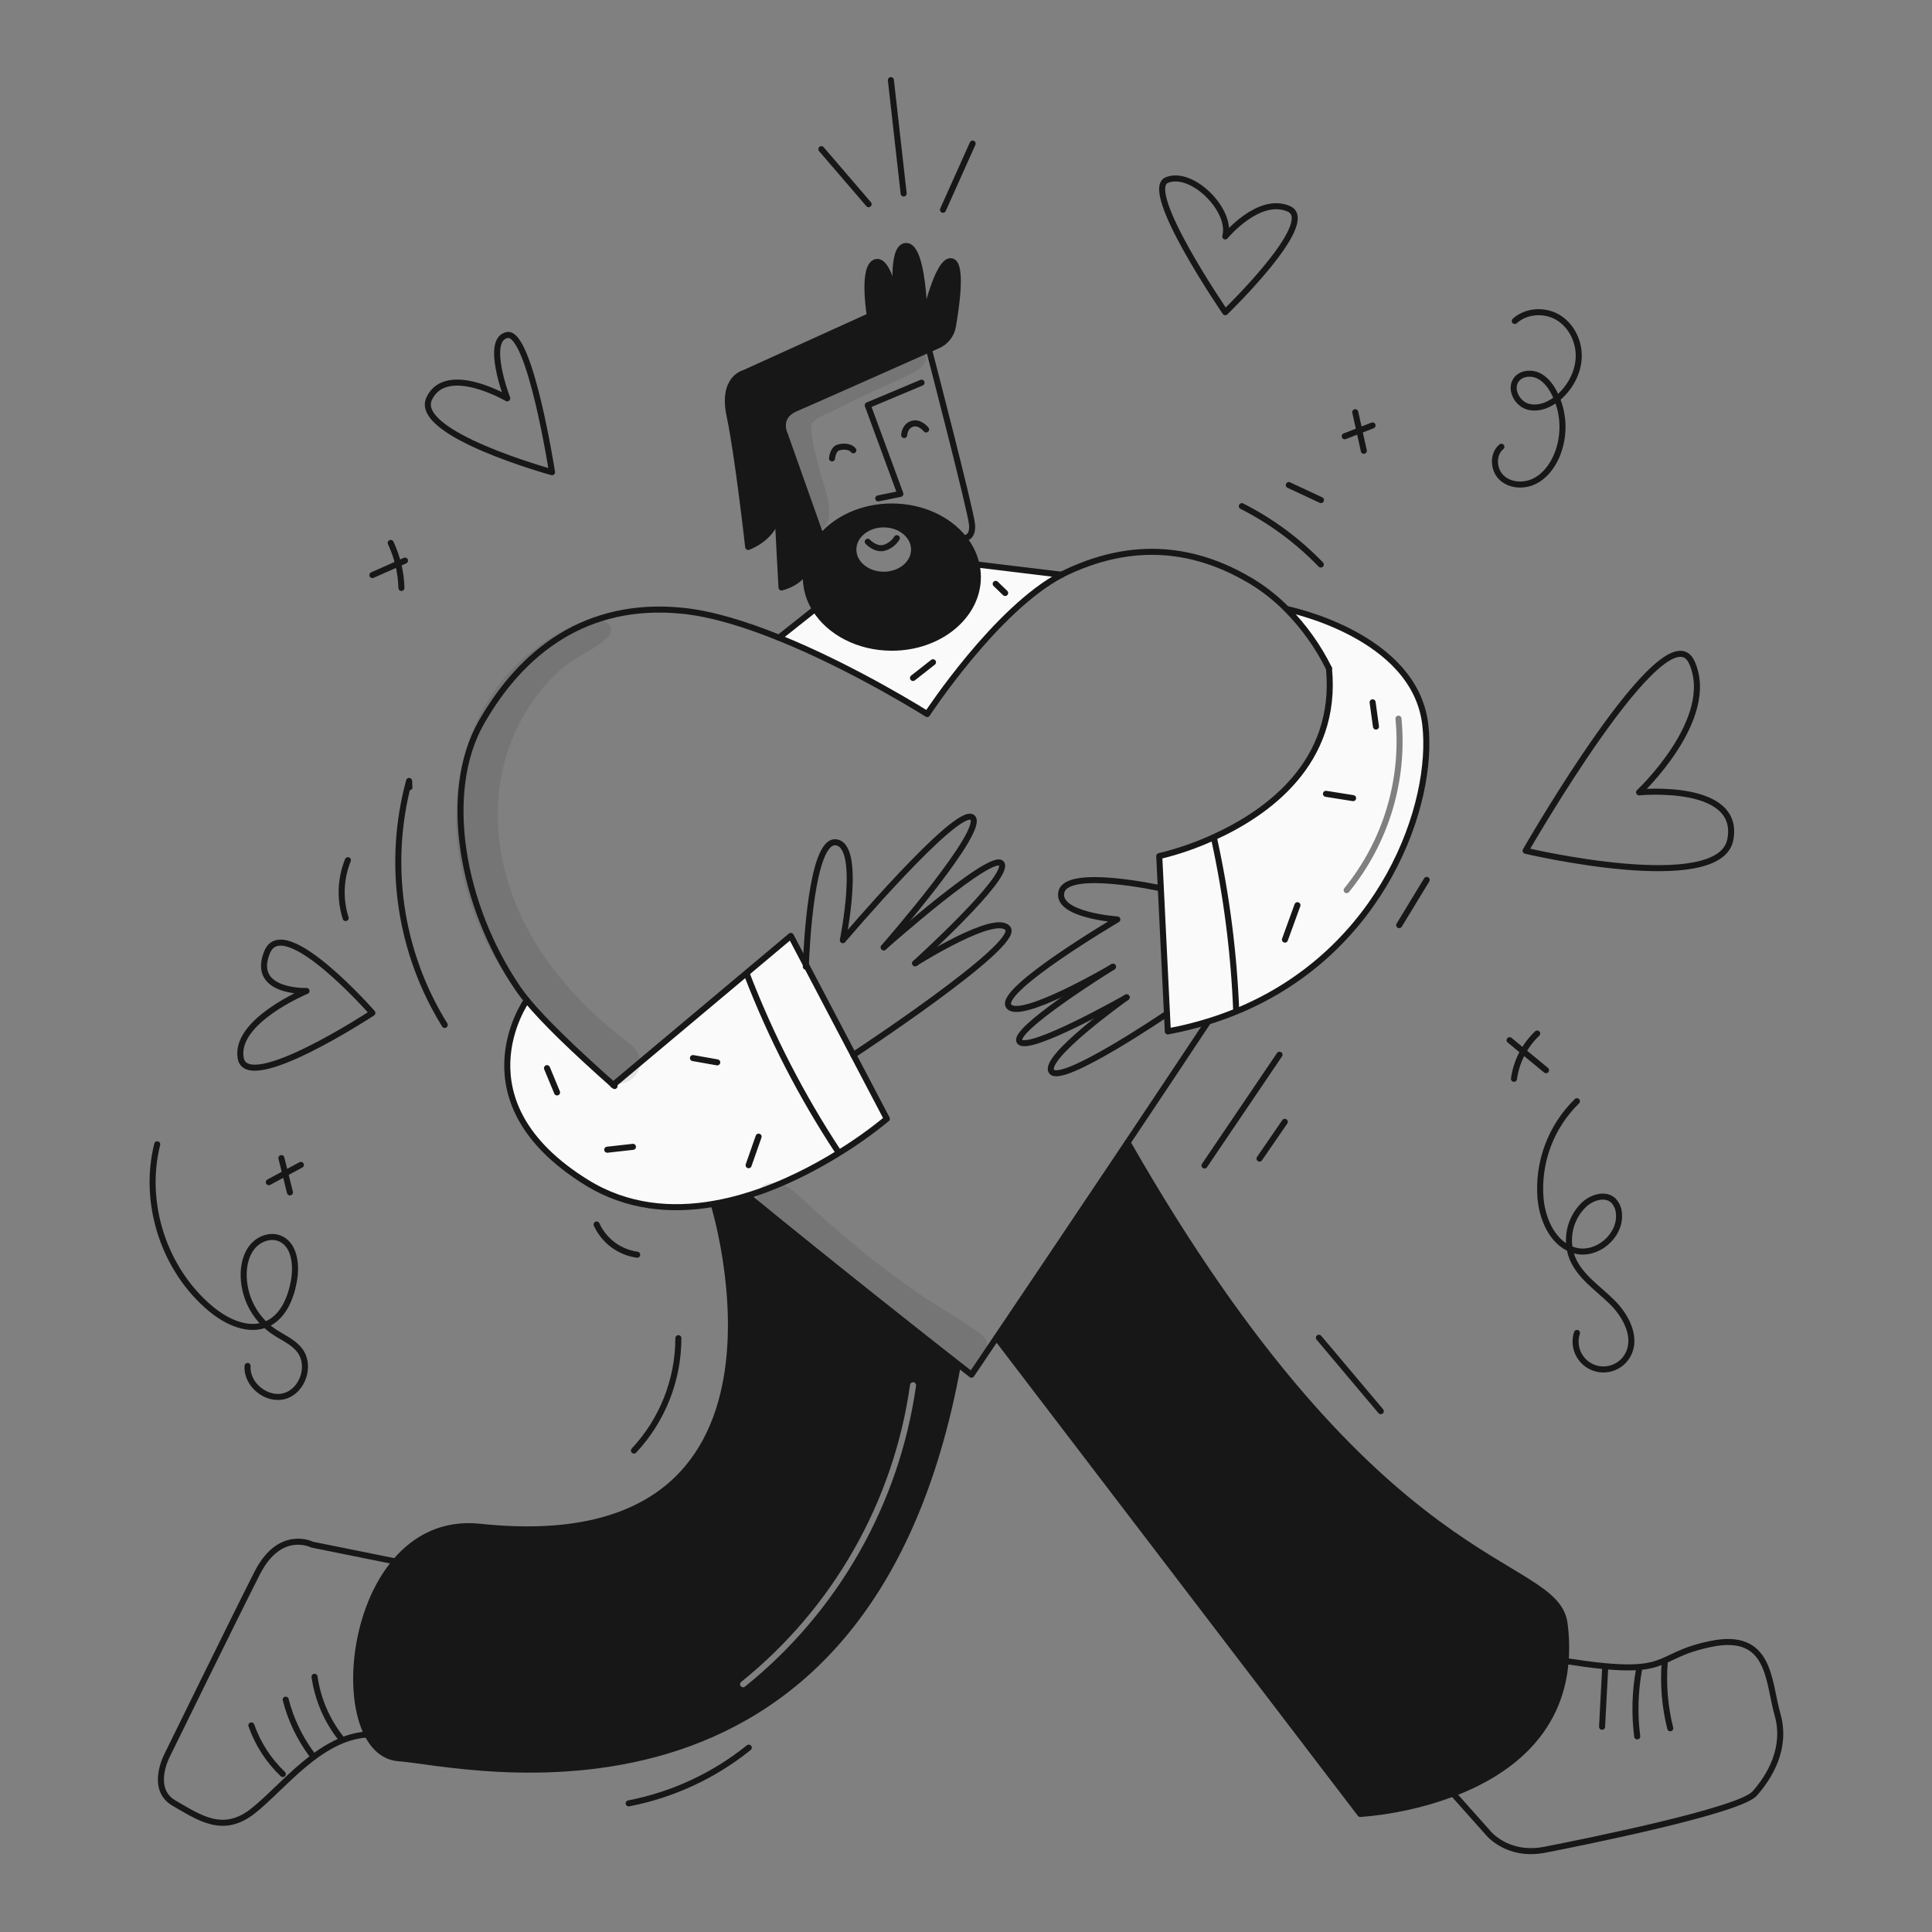 <svg width="960" height="960" viewBox="0 0 960 960" fill="none" xmlns="http://www.w3.org/2000/svg">
<rect x="0" y="0" width="960" height="960" fill="#808080" stroke="none"/>
<g clip-path="url(#clip0_435_1382)">
<path fill-rule="evenodd" clip-rule="evenodd" d="M476.047 677.869C459.923 665.245 416.811 631.327 371.375 594.2L371.355 594.136C365.856 595.848 360.252 597.202 354.577 598.19V598.2C354.577 598.2 410.293 776.917 238.522 758.643C220.477 756.722 206.515 764.074 196.487 775.874C176.278 799.66 172.044 841.495 182.555 861.874C186.126 868.785 191.377 873.231 198.287 873.674C200.774 873.831 204.511 874.345 209.294 875.005C260.944 882.121 434.679 906.06 475.987 677.949L476.047 677.869ZM455.181 688.515C455.297 687.695 454.726 686.936 453.905 686.82C453.085 686.705 452.326 687.276 452.21 688.096C444.012 746.186 414.004 798.975 368.285 835.737C367.639 836.256 367.537 837.2 368.056 837.846C368.575 838.491 369.519 838.594 370.165 838.075C416.478 800.835 446.876 747.36 455.181 688.515Z" fill="#171717"/>
<path fill-rule="evenodd" clip-rule="evenodd" d="M614.368 502.553C687.495 472.517 712.874 399.128 708.206 359.959C702.885 315.228 639.335 302.625 639.335 302.625L639.315 302.645C647.871 311.271 654.977 321.224 660.358 332.117C664.934 379.242 629.286 404.217 602.912 416.117L603.374 417.143C609.494 445.158 613.139 473.657 614.268 502.311L614.368 502.553ZM696.393 356.955C696.313 356.131 695.58 355.527 694.756 355.607C693.931 355.686 693.327 356.419 693.407 357.244C696.331 387.537 687.194 417.761 667.977 441.361C667.454 442.003 667.551 442.948 668.194 443.471C668.836 443.994 669.781 443.897 670.304 443.255C690.019 419.043 699.393 388.034 696.393 356.955Z" fill="#FAFAFA"/>
<path d="M603.372 417.142C609.492 445.158 613.137 473.656 614.266 502.31L614.366 502.552C609.719 504.452 604.89 506.193 599.851 507.722C593.426 509.684 586.894 511.279 580.287 512.5L579.854 503.678L576.8 441.213L576.026 425.401C585.268 423.182 594.272 420.072 602.913 416.116L603.372 417.142Z" fill="#FAFAFA"/>
<path d="M777.963 825.37C775.107 862.37 747.696 881.428 722.006 891.205C707.193 896.737 691.673 900.154 675.906 901.355L495.16 664.651C509.353 643.598 534.017 606.951 560.281 567.714C686.056 787.891 773.175 772.843 777.44 806.922C778.236 813.038 778.411 819.219 777.963 825.37Z" fill="#171717"/>
<path d="M439.112 260.558C430.773 260.558 424.024 266.158 424.024 273.071C424.024 279.984 430.773 285.584 439.112 285.584C447.451 285.584 454.2 279.984 454.2 273.071C454.2 266.158 447.441 260.558 439.112 260.558ZM443.156 251.676C458.033 251.676 471.149 257.923 478.794 267.398C481.97 271.253 484.183 275.807 485.252 280.686H485.262C485.682 282.684 485.895 284.719 485.896 286.761C485.896 306.145 466.754 321.846 443.156 321.846C426.498 321.846 412.074 314.031 405.013 302.634C402.022 297.879 400.425 292.379 400.406 286.761C400.404 285.115 400.545 283.473 400.828 281.852C401.825 276.273 404.31 271.067 408.02 266.784V266.774C415.735 257.651 428.6 251.676 443.156 251.676Z" fill="#171717"/>
<path d="M460.708 354.809C460.708 354.809 425.04 332.197 387.068 316.867L405.013 302.634C412.074 314.034 426.498 321.846 443.156 321.846C466.756 321.846 485.896 306.146 485.896 286.761C485.895 284.719 485.682 282.683 485.262 280.686L485.896 280.555L527.449 285.584C494.788 302.765 460.708 354.809 460.708 354.809Z" fill="#FAFAFA"/>
<path d="M416.49 572.311C398.338 544.761 383.19 515.345 371.306 484.568L370.632 483.773L392.952 465.044L400.436 479.307L424.024 524.207L440.671 555.923C433.134 562.125 425.175 567.795 416.852 572.892L416.49 572.311Z" fill="#FAFAFA"/>
<path d="M465.969 171.678L459.401 174.605C443.447 181.705 403.363 199.531 395.437 202.921C385.5 207.186 390 215.937 390 215.937L408.025 266.774V266.784C404.315 271.067 401.83 276.273 400.833 281.852C398.49 289.608 388.34 291.911 388.34 291.911C388.34 291.911 386.94 266.975 386.389 255.237C386.531 254.055 386.551 252.862 386.449 251.676C386.067 246.989 386.137 249.584 386.389 255.237C385.001 267.066 371.773 271.794 371.773 271.794C371.773 271.794 366.573 225.402 362.549 206.713C358.525 188.024 369.649 185.413 369.649 185.413L432.232 157C432.232 157 428.098 132.154 435.199 130.263C441.768 128.503 445.499 150.431 446.033 153.751C445.55 150.019 442.18 122.216 450.297 122.216C458.997 122.216 459.34 158.659 459.34 158.659C459.34 158.659 465.74 129.318 472.497 129.79C479.254 130.262 474.036 158.579 473.503 162.09C473.142 164.188 472.264 166.163 470.949 167.837C469.634 169.511 467.922 170.831 465.969 171.678Z" fill="#171717"/>
<path d="M416.853 572.893C404.732 580.407 388.869 588.756 371.353 594.137C365.853 595.85 360.249 597.204 354.575 598.191C333.775 601.802 311.694 600.082 291.416 587.519C226.651 547.399 261.183 497.834 261.766 496.999C270.527 507.652 285.606 522.086 304.727 539.065L370.633 483.772L371.307 484.567C383.191 515.345 398.339 544.76 416.491 572.31L416.853 572.893Z" fill="#FAFAFA"/>
<path d="M599.983 508.135C587.107 527.549 573.488 547.958 560.283 567.714C534.019 606.953 509.355 643.598 495.162 664.651C487.356 676.218 482.719 683.078 482.719 683.078C482.719 683.078 480.345 681.228 476.05 677.868C459.926 665.244 416.814 631.326 371.378 594.199" stroke="#171717" stroke-width="3" stroke-linecap="round" stroke-linejoin="round"/>
<path d="M527.449 285.584C528.283 285.142 529.108 284.729 529.933 284.337C567.563 266.593 598.263 274.821 621.468 288.602C627.978 292.522 633.972 297.239 639.313 302.644C647.869 311.27 654.975 321.222 660.356 332.116" stroke="#171717" stroke-width="3" stroke-linecap="round" stroke-linejoin="round"/>
<path d="M387.068 316.867C425.04 332.197 460.708 354.809 460.708 354.809C460.708 354.809 494.788 302.765 527.449 285.584" stroke="#171717" stroke-width="3" stroke-linecap="round" stroke-linejoin="round"/>
<path d="M305.381 539.639C305.16 539.448 304.939 539.246 304.727 539.065C285.606 522.086 270.527 507.652 261.766 496.999C260.096 494.968 258.658 493.066 257.461 491.316C229.306 450.135 219.348 393.685 239.234 358.892C259.12 324.099 291.068 298.539 339.35 303.508C353.895 305.008 370.693 310.258 387.069 316.866" stroke="#171717" stroke-width="3" stroke-linecap="round" stroke-linejoin="round"/>
<path d="M304.667 539.117L304.727 539.066L370.633 483.773L392.953 465.044L400.437 479.307L424.025 524.207L440.672 555.923C433.135 562.125 425.176 567.795 416.853 572.892C404.732 580.406 388.869 588.755 371.353 594.136C365.853 595.848 360.249 597.202 354.575 598.19C333.775 601.801 311.694 600.081 291.416 587.518C226.651 547.4 261.183 497.835 261.766 497L261.776 496.99" stroke="#171717" stroke-width="3" stroke-linecap="round" stroke-linejoin="round"/>
<path d="M639.333 302.623C639.333 302.623 702.884 315.223 708.205 359.958C712.873 399.127 687.494 472.516 614.367 502.552C609.72 504.452 604.891 506.193 599.852 507.722C593.427 509.683 586.895 511.279 580.288 512.5L579.855 503.678L576.8 441.213L576.026 425.401C585.268 423.182 594.272 420.072 602.913 416.116C629.287 404.216 664.935 379.241 660.359 332.116" stroke="#171717" stroke-width="3" stroke-linecap="round" stroke-linejoin="round"/>
<path d="M408.02 266.774C415.735 257.651 428.601 251.674 443.156 251.674C458.033 251.674 471.149 257.921 478.794 267.396C481.97 271.251 484.183 275.805 485.252 280.684H485.262C485.682 282.682 485.894 284.717 485.896 286.759C485.896 306.143 466.754 321.844 443.156 321.844C426.498 321.844 412.074 314.029 405.013 302.632C402.022 297.877 400.425 292.377 400.406 286.759C400.404 285.113 400.545 283.471 400.828 281.85C401.825 276.271 404.31 271.065 408.02 266.782" stroke="#171717" stroke-width="3" stroke-linecap="round" stroke-linejoin="round"/>
<path d="M439.112 285.584C447.445 285.584 454.2 279.981 454.2 273.071C454.2 266.16 447.445 260.558 439.112 260.558C430.78 260.558 424.024 266.16 424.024 273.071C424.024 279.981 430.78 285.584 439.112 285.584Z" stroke="#171717" stroke-width="3" stroke-linecap="round" stroke-linejoin="round"/>
<path d="M478.794 267.4C478.794 267.4 483.663 267.772 482.994 260.56C482.325 253.348 461.946 175 461.946 175" stroke="#171717" stroke-width="3" stroke-linecap="round" stroke-linejoin="round"/>
<path d="M386.385 255.236C386.938 266.974 388.336 291.91 388.336 291.91C388.336 291.91 398.486 289.61 400.829 281.851C401.022 281.221 401.156 280.575 401.229 279.92" stroke="#171717" stroke-width="3" stroke-linecap="round" stroke-linejoin="round"/>
<path d="M386.385 255.237C386.527 254.055 386.547 252.862 386.445 251.676C386.063 246.989 386.133 249.584 386.385 255.237Z" stroke="#171717" stroke-width="3" stroke-linecap="round" stroke-linejoin="round"/>
<path d="M446.094 154.165C446.094 154.165 446.074 154.024 446.034 153.753C445.5 150.433 441.769 128.505 435.2 130.265C428.1 132.156 432.233 157.002 432.233 157.002L369.647 185.408C369.647 185.408 358.522 188.013 362.547 206.708C366.572 225.403 371.771 271.789 371.771 271.789C371.771 271.789 384.999 267.061 386.387 255.232" stroke="#171717" stroke-width="3" stroke-linecap="round" stroke-linejoin="round"/>
<path d="M408.02 266.784V266.774L390 215.937C390 215.937 385.5 207.186 395.442 202.921C403.368 199.531 443.452 181.707 459.406 174.605L465.974 171.678C467.927 170.831 469.638 169.511 470.954 167.838C472.269 166.164 473.147 164.189 473.508 162.092C474.041 158.582 479.272 130.266 472.502 129.792C465.732 129.318 459.345 158.661 459.345 158.661C459.345 158.661 459 122.219 450.3 122.219C442.183 122.219 445.553 150.019 446.036 153.754" stroke="#171717" stroke-width="3" stroke-linecap="round" stroke-linejoin="round"/>
<path d="M387.068 316.866L405.013 302.633L405.033 302.623" stroke="#171717" stroke-width="3" stroke-linecap="round" stroke-linejoin="round"/>
<path d="M485.896 280.555L527.449 285.584" stroke="#171717" stroke-width="3" stroke-linecap="round" stroke-linejoin="round"/>
<path d="M431.176 269.187C431.176 269.187 434.847 273.211 439.112 272.265C441.818 271.528 444.144 269.792 445.62 267.407" stroke="#171717" stroke-width="3" stroke-linecap="round" stroke-linejoin="round"/>
<path d="M436.386 247.653L447.39 245.409L431.176 201.382L457.922 190.146" stroke="#171717" stroke-width="3" stroke-linecap="round" stroke-linejoin="round"/>
<path d="M413.433 227.775C413.433 227.775 413.785 223.39 416.39 222.444C418.995 221.498 422.657 221.861 424.025 223.752" stroke="#171717" stroke-width="3" stroke-linecap="round" stroke-linejoin="round"/>
<path d="M449.282 216.178C449.282 216.178 449.402 211.914 453.194 210.616C456.986 209.318 460.175 213.392 460.175 213.392" stroke="#171717" stroke-width="3" stroke-linecap="round" stroke-linejoin="round"/>
<path d="M354.578 598.199C354.578 598.199 410.294 776.916 238.519 758.639C220.474 756.718 206.512 764.071 196.484 775.87C176.275 799.659 172.041 841.494 182.552 861.87C186.123 868.78 191.374 873.226 198.284 873.67C227.626 875.521 430.854 927.183 475.984 677.945" stroke="#171717" stroke-width="3" stroke-linecap="round" stroke-linejoin="round"/>
<path d="M495.16 664.651L675.907 901.351C691.674 900.15 707.194 896.733 722.007 891.201C747.697 881.424 775.107 862.363 777.964 825.366C778.412 819.215 778.237 813.034 777.441 806.918C773.176 772.839 686.057 787.887 560.282 567.71" stroke="#171717" stroke-width="3" stroke-linecap="round" stroke-linejoin="round"/>
<path d="M196.5 775.871H196.48L155.087 767.522C155.087 767.522 139.114 759.354 127.758 781.715C116.402 804.076 83.026 872.244 83.026 872.244C83.026 872.244 74.144 888.932 86.567 896.033C98.99 903.134 110.708 911.655 125.625 899.933C140.542 888.211 158.89 863.209 182.548 861.871" stroke="#171717" stroke-width="3" stroke-linecap="round" stroke-linejoin="round"/>
<path d="M722.006 891.205L738.865 910.116C738.865 910.116 748.33 922.901 767.733 919.108C787.136 915.315 864.298 899.745 871.872 891.208C879.446 882.671 887.966 868.465 883.229 851.898C878.492 835.331 879.919 810.718 850.095 816.864C820.271 823.01 832.231 833.913 778.205 825.393" stroke="#171717" stroke-width="3" stroke-linecap="round" stroke-linejoin="round"/>
<path d="M454.723 478.643C454.731 478.642 454.738 478.638 454.743 478.633C455.8 477.959 495.281 453.084 500.883 461.493C506.556 470.013 424.024 524.209 424.024 524.209" stroke="#171717" stroke-width="3" stroke-linecap="round" stroke-linejoin="round"/>
<path d="M439.112 470.727L439.142 470.697C440.691 469.329 493.49 422.545 497.685 429.184C501.899 435.853 455.86 477.607 454.743 478.633" stroke="#171717" stroke-width="3" stroke-linecap="round" stroke-linejoin="round"/>
<path d="M400.406 480.352C400.406 480.352 400.416 479.98 400.436 479.306C400.748 471.088 403.192 417.223 415.323 418.531C428.46 419.959 418.803 467.175 418.803 467.175C418.803 467.175 475.163 400.787 483.049 406.108C490.835 411.369 440.48 469.157 439.142 470.696" stroke="#171717" stroke-width="3" stroke-linecap="round" stroke-linejoin="round"/>
<path d="M559.819 495.571C559.81 495.579 559.8 495.586 559.789 495.591C558.582 496.456 517.642 525.758 522.541 532.447C527.51 539.236 579.856 503.678 579.856 503.678" stroke="#171717" stroke-width="3" stroke-linecap="round" stroke-linejoin="round"/>
<path d="M552.939 480.434C550.072 482.214 502.292 512.079 506.668 517.591C511.114 523.183 558.451 496.347 559.789 495.591" stroke="#171717" stroke-width="3" stroke-linecap="round" stroke-linejoin="round"/>
<path d="M576.024 441.253C576.024 441.253 530.578 431.315 527.45 443.034C524.322 454.753 555.201 456.875 555.201 456.875C555.201 456.875 496.115 491.668 501.165 499.836C506.053 507.752 550.265 482.002 552.938 480.436C553.018 480.385 553.068 480.355 553.068 480.355" stroke="#171717" stroke-width="3" stroke-linecap="round" stroke-linejoin="round"/>
<path d="M614.266 502.311C613.137 473.657 609.492 445.158 603.372 417.143" stroke="#171717" stroke-width="3" stroke-linecap="round" stroke-linejoin="round"/>
<path d="M416.491 572.31C398.339 544.76 383.191 515.345 371.307 484.567" stroke="#171717" stroke-width="3" stroke-linecap="round" stroke-linejoin="round"/>
<path d="M169.5 863.845C162.449 854.978 157.89 844.391 156.292 833.176" stroke="#171717" stroke-width="3" stroke-linecap="round" stroke-linejoin="round"/>
<path d="M154.749 871.529C148.784 863.445 144.44 854.284 141.955 844.551" stroke="#171717" stroke-width="3" stroke-linecap="round" stroke-linejoin="round"/>
<path d="M140.516 881.508C133.472 874.804 128.119 866.522 124.9 857.346" stroke="#171717" stroke-width="3" stroke-linecap="round" stroke-linejoin="round"/>
<path d="M827.181 826.1C826.34 837.067 827.268 848.098 829.927 858.771" stroke="#171717" stroke-width="3" stroke-linecap="round" stroke-linejoin="round"/>
<path d="M814.447 829.434C812.415 840.444 812.103 851.703 813.521 862.809" stroke="#171717" stroke-width="3" stroke-linecap="round" stroke-linejoin="round"/>
<path d="M797.629 828.207L796.06 858.021" stroke="#171717" stroke-width="3" stroke-linecap="round" stroke-linejoin="round"/>
<path d="M638.478 466.893L644.69 449.793" stroke="#171717" stroke-width="3" stroke-linecap="round" stroke-linejoin="round"/>
<path d="M658.855 394.442L672.344 396.588" stroke="#171717" stroke-width="3" stroke-linecap="round" stroke-linejoin="round"/>
<path d="M683.711 361.023L682.046 348.986" stroke="#171717" stroke-width="3" stroke-linecap="round" stroke-linejoin="round"/>
<path d="M371.979 578.993L376.947 564.793" stroke="#171717" stroke-width="3" stroke-linecap="round" stroke-linejoin="round"/>
<path d="M356.388 527.881L344.318 525.75" stroke="#171717" stroke-width="3" stroke-linecap="round" stroke-linejoin="round"/>
<path d="M301.727 571.286L314.507 569.86" stroke="#171717" stroke-width="3" stroke-linecap="round" stroke-linejoin="round"/>
<path d="M276.8 542.818L271.8 530.758" stroke="#171717" stroke-width="3" stroke-linecap="round" stroke-linejoin="round"/>
<path d="M453.663 336.882L463.603 329.071" stroke="#171717" stroke-width="3" stroke-linecap="round" stroke-linejoin="round"/>
<path d="M499.451 294.657L494.751 290.119" stroke="#171717" stroke-width="3" stroke-linecap="round" stroke-linejoin="round"/>
<path d="M312.376 896.086C334.23 891.865 354.72 882.36 372.057 868.4" stroke="#171717" stroke-width="3" stroke-linecap="round" stroke-linejoin="round"/>
<path d="M315.006 720.782C329.18 705.636 337.069 685.67 337.076 664.926" stroke="#171717" stroke-width="3" stroke-linecap="round" stroke-linejoin="round"/>
<path d="M686.1 701.213L655.358 664.713" stroke="#171717" stroke-width="3" stroke-linecap="round" stroke-linejoin="round"/>
<path d="M598.51 579.13L635.78 524.086" stroke="#171717" stroke-width="3" stroke-linecap="round" stroke-linejoin="round"/>
<path d="M625.846 575.7L638.401 557.438" stroke="#171717" stroke-width="3" stroke-linecap="round" stroke-linejoin="round"/>
<path d="M656.301 280.513C644.934 268.719 631.67 258.915 617.062 251.507" stroke="#171717" stroke-width="3" stroke-linecap="round" stroke-linejoin="round"/>
<path d="M656.378 248.482L640.4 241.027" stroke="#171717" stroke-width="3" stroke-linecap="round" stroke-linejoin="round"/>
<path d="M220.982 509.287C209.869 491.374 202.562 471.365 199.516 450.506C196.469 429.646 197.749 408.383 203.275 388.04L203.446 391.191" stroke="#171717" stroke-width="3" stroke-linecap="round" stroke-linejoin="round"/>
<path d="M171.747 456.179C168.763 446.755 169.161 436.585 172.873 427.423" stroke="#171717" stroke-width="3" stroke-linecap="round" stroke-linejoin="round"/>
<path d="M316.617 623.451C312.264 622.851 308.132 621.16 304.607 618.536C301.081 615.913 298.275 612.441 296.449 608.443" stroke="#171717" stroke-width="3" stroke-linecap="round" stroke-linejoin="round"/>
<path d="M695.251 459.687L708.919 437.213" stroke="#171717" stroke-width="3" stroke-linecap="round" stroke-linejoin="round"/>
<path d="M768.213 531.779L750.113 516.864" stroke="#171717" stroke-width="3" stroke-linecap="round" stroke-linejoin="round"/>
<path d="M752.285 536.054C753.463 527.46 757.534 519.524 763.827 513.554" stroke="#171717" stroke-width="3" stroke-linecap="round" stroke-linejoin="round"/>
<path d="M783.565 547.188C777.175 553.421 772.24 560.988 769.114 569.35C765.989 577.711 764.748 586.66 765.483 595.557C766.483 606.622 772.117 618.766 782.897 621.456C793.539 624.108 805.286 614.192 804.456 603.257C804.388 600.722 803.372 598.305 801.608 596.484C797.628 592.831 790.995 594.934 787.049 598.624C783.562 602.003 781.16 606.343 780.146 611.092C779.133 615.841 779.554 620.784 781.358 625.293C785.169 634.352 793.989 640.059 800.99 646.956C807.991 653.853 813.59 664.58 808.911 673.224C807.266 676.264 804.543 678.578 801.278 679.712C798.012 680.846 794.441 680.717 791.266 679.35C788.091 677.983 785.543 675.478 784.122 672.327C782.701 669.176 782.51 665.608 783.588 662.323" stroke="#171717" stroke-width="3" stroke-linecap="round" stroke-linejoin="round"/>
<path d="M78.125 568.6C70.747 597.915 81.54 631.024 104.778 650.359C112.669 656.924 123.656 662.087 132.965 657.759C140.784 654.123 144.475 645.077 146.035 636.596C147.522 628.511 146.38 618.024 138.651 615.225C134.131 613.588 128.838 615.574 125.679 619.197C122.52 622.82 121.236 627.763 121.084 632.568C120.963 638.212 122.234 643.799 124.785 648.835C127.337 653.872 131.09 658.202 135.712 661.443C140.262 664.564 145.712 666.692 149.019 671.109C154.589 678.549 150.432 691.035 141.519 693.652C132.606 696.269 122.356 688.012 123.019 678.742" stroke="#171717" stroke-width="3" stroke-linecap="round" stroke-linejoin="round"/>
<path d="M144.075 592.499L139.819 575.457" stroke="#171717" stroke-width="3" stroke-linecap="round" stroke-linejoin="round"/>
<path d="M133.574 587.422L149.508 578.822" stroke="#171717" stroke-width="3" stroke-linecap="round" stroke-linejoin="round"/>
<path d="M199.471 292.149C199.262 284.406 197.449 276.79 194.146 269.783" stroke="#171717" stroke-width="3" stroke-linecap="round" stroke-linejoin="round"/>
<path d="M185.032 285.759L201.243 278.559" stroke="#171717" stroke-width="3" stroke-linecap="round" stroke-linejoin="round"/>
<path d="M677.679 223.986L673.418 204.815" stroke="#171717" stroke-width="3" stroke-linecap="round" stroke-linejoin="round"/>
<path d="M668.188 216.772L682.011 211.393" stroke="#171717" stroke-width="3" stroke-linecap="round" stroke-linejoin="round"/>
<path d="M752.689 159.487C758.33 154.335 767.428 153.787 774.021 157.646C780.614 161.505 784.528 169.236 784.467 176.877C784.406 184.518 780.637 191.898 774.967 197.022C770.667 200.914 764.647 203.665 759.083 202.014C753.519 200.363 749.939 192.798 753.674 188.356C756.153 185.408 760.786 184.996 764.284 186.61C767.782 188.224 770.284 191.445 772.109 194.839C774.659 199.671 776.11 205.007 776.359 210.465C776.607 215.923 775.648 221.369 773.548 226.413C771.286 231.738 767.557 236.662 762.348 239.177C757.139 241.692 750.333 241.322 746.134 237.341C741.935 233.36 741.561 225.658 746.04 221.996" stroke="#171717" stroke-width="3" stroke-linecap="round" stroke-linejoin="round"/>
<path d="M449.018 96.144L442.673 39.812" stroke="#171717" stroke-width="3" stroke-linecap="round" stroke-linejoin="round"/>
<path d="M274.301 234.637C274.301 234.637 204.793 215.571 213.313 197.945C221.833 180.319 252.047 197.945 252.047 197.945C252.047 197.945 240.724 168.604 252.047 166.473C263.37 164.342 274.301 234.637 274.301 234.637Z" stroke="#171717" stroke-width="3" stroke-linecap="round" stroke-linejoin="round"/>
<path d="M608.818 117.481C612.381 104.7 592.474 84.466 579.854 89.445C567.234 94.425 608.818 155.125 608.818 155.125C608.818 155.125 655.312 110.281 640.402 103.763C625.492 97.246 608.818 117.481 608.818 117.481Z" stroke="#171717" stroke-width="3" stroke-linecap="round" stroke-linejoin="round"/>
<path d="M185.032 503.322C185.032 503.322 122.787 544.211 119.592 525.75C116.397 507.289 152.312 492.414 152.312 492.414C152.312 492.414 124.512 493.377 132.704 473.174C140.896 452.971 185.032 503.322 185.032 503.322Z" stroke="#171717" stroke-width="3" stroke-linecap="round" stroke-linejoin="round"/>
<path d="M758.057 422.738C758.057 422.738 827.852 301.026 840.632 329.072C853.412 357.118 814.446 393.713 814.446 393.713C814.446 393.713 865.128 388.764 859.803 417.141C854.478 445.518 758.057 422.738 758.057 422.738Z" stroke="#171717" stroke-width="3" stroke-linecap="round" stroke-linejoin="round"/>
<path d="M431.607 101.459L408.132 74.12" stroke="#171717" stroke-width="3" stroke-linecap="round" stroke-linejoin="round"/>
<path d="M468.563 104.232L483.3 71.349" stroke="#171717" stroke-width="3" stroke-linecap="round" stroke-linejoin="round"/>
<g opacity="0.1">
<path d="M298.616 308.168C290.282 307.079 281.954 311.799 275.016 316.019C267.728 320.46 261.029 325.802 255.078 331.919C242.832 344.507 234.278 360.848 230.025 377.843C220.215 417.056 232.335 459.256 255.869 491.243C268.88 508.925 284.569 523.821 302.09 536.968C306.69 540.419 313.982 537.709 316.648 533.151C319.83 527.71 317.442 522.051 312.831 518.592C286.837 499.092 263.984 472.964 253.56 441.755C243.005 410.155 245.431 376.212 264.646 348.555C269.201 341.9 274.683 335.931 280.928 330.83C287.603 325.449 296.021 322.605 302.097 316.576C305.431 313.267 302.606 308.695 298.617 308.176L298.616 308.168Z" fill="#171717"/>
</g>
<g opacity="0.1">
<path d="M376.976 591.974C373.088 602.507 387.245 612.841 393.825 619.081C401.94 626.775 410.525 634.016 419.245 641.013C427.986 648.029 436.94 654.771 446.107 661.239C455.214 667.639 464.907 675.371 475.127 679.834C479.927 681.934 485.307 681.642 488.679 677.134C491.501 673.357 492.029 666.61 487.858 663.34C478.414 655.94 467.437 650.271 457.522 643.461C448.301 637.128 439.289 630.488 430.567 623.482C421.601 616.282 412.956 608.697 404.385 601.03C399.993 597.102 395.619 592.053 390.369 589.275C386.152 587.042 378.947 586.641 376.976 591.975V591.974Z" fill="#171717"/>
</g>
<g opacity="0.1">
<path d="M458.669 174.9C454.198 172.171 448.351 175.155 443.869 176.753C438.105 178.81 432.487 181.301 426.769 183.478C421.051 185.655 415.347 187.856 409.628 190.025C404.617 191.925 399.022 193.43 394.528 196.425C383.782 203.584 383.978 215.492 386.028 226.91C387.084 232.797 388.466 238.622 390.168 244.356C391.888 250.147 393.668 257.778 398.531 261.71C402.723 265.096 410.317 264.58 411.615 258.256C413.363 249.747 408.771 240.207 406.794 231.938C404.979 224.346 402.454 216.038 403.331 208.19L402.176 212.46C404.217 207.751 410.076 206.002 414.417 203.848C419.9 201.129 425.426 198.49 430.939 195.831C436.452 193.172 442.125 190.811 447.639 188.131C452.014 186.008 458.925 183.67 460.126 178.44C460.294 177.772 460.244 177.068 459.985 176.43C459.725 175.793 459.269 175.254 458.683 174.893L458.669 174.9Z" fill="#171717"/>
</g>
</g>
<defs>
<clipPath id="clip0_435_1382">
<rect width="813" height="884" fill="white" transform="translate(74 38)"/>
</clipPath>
</defs>
</svg>
